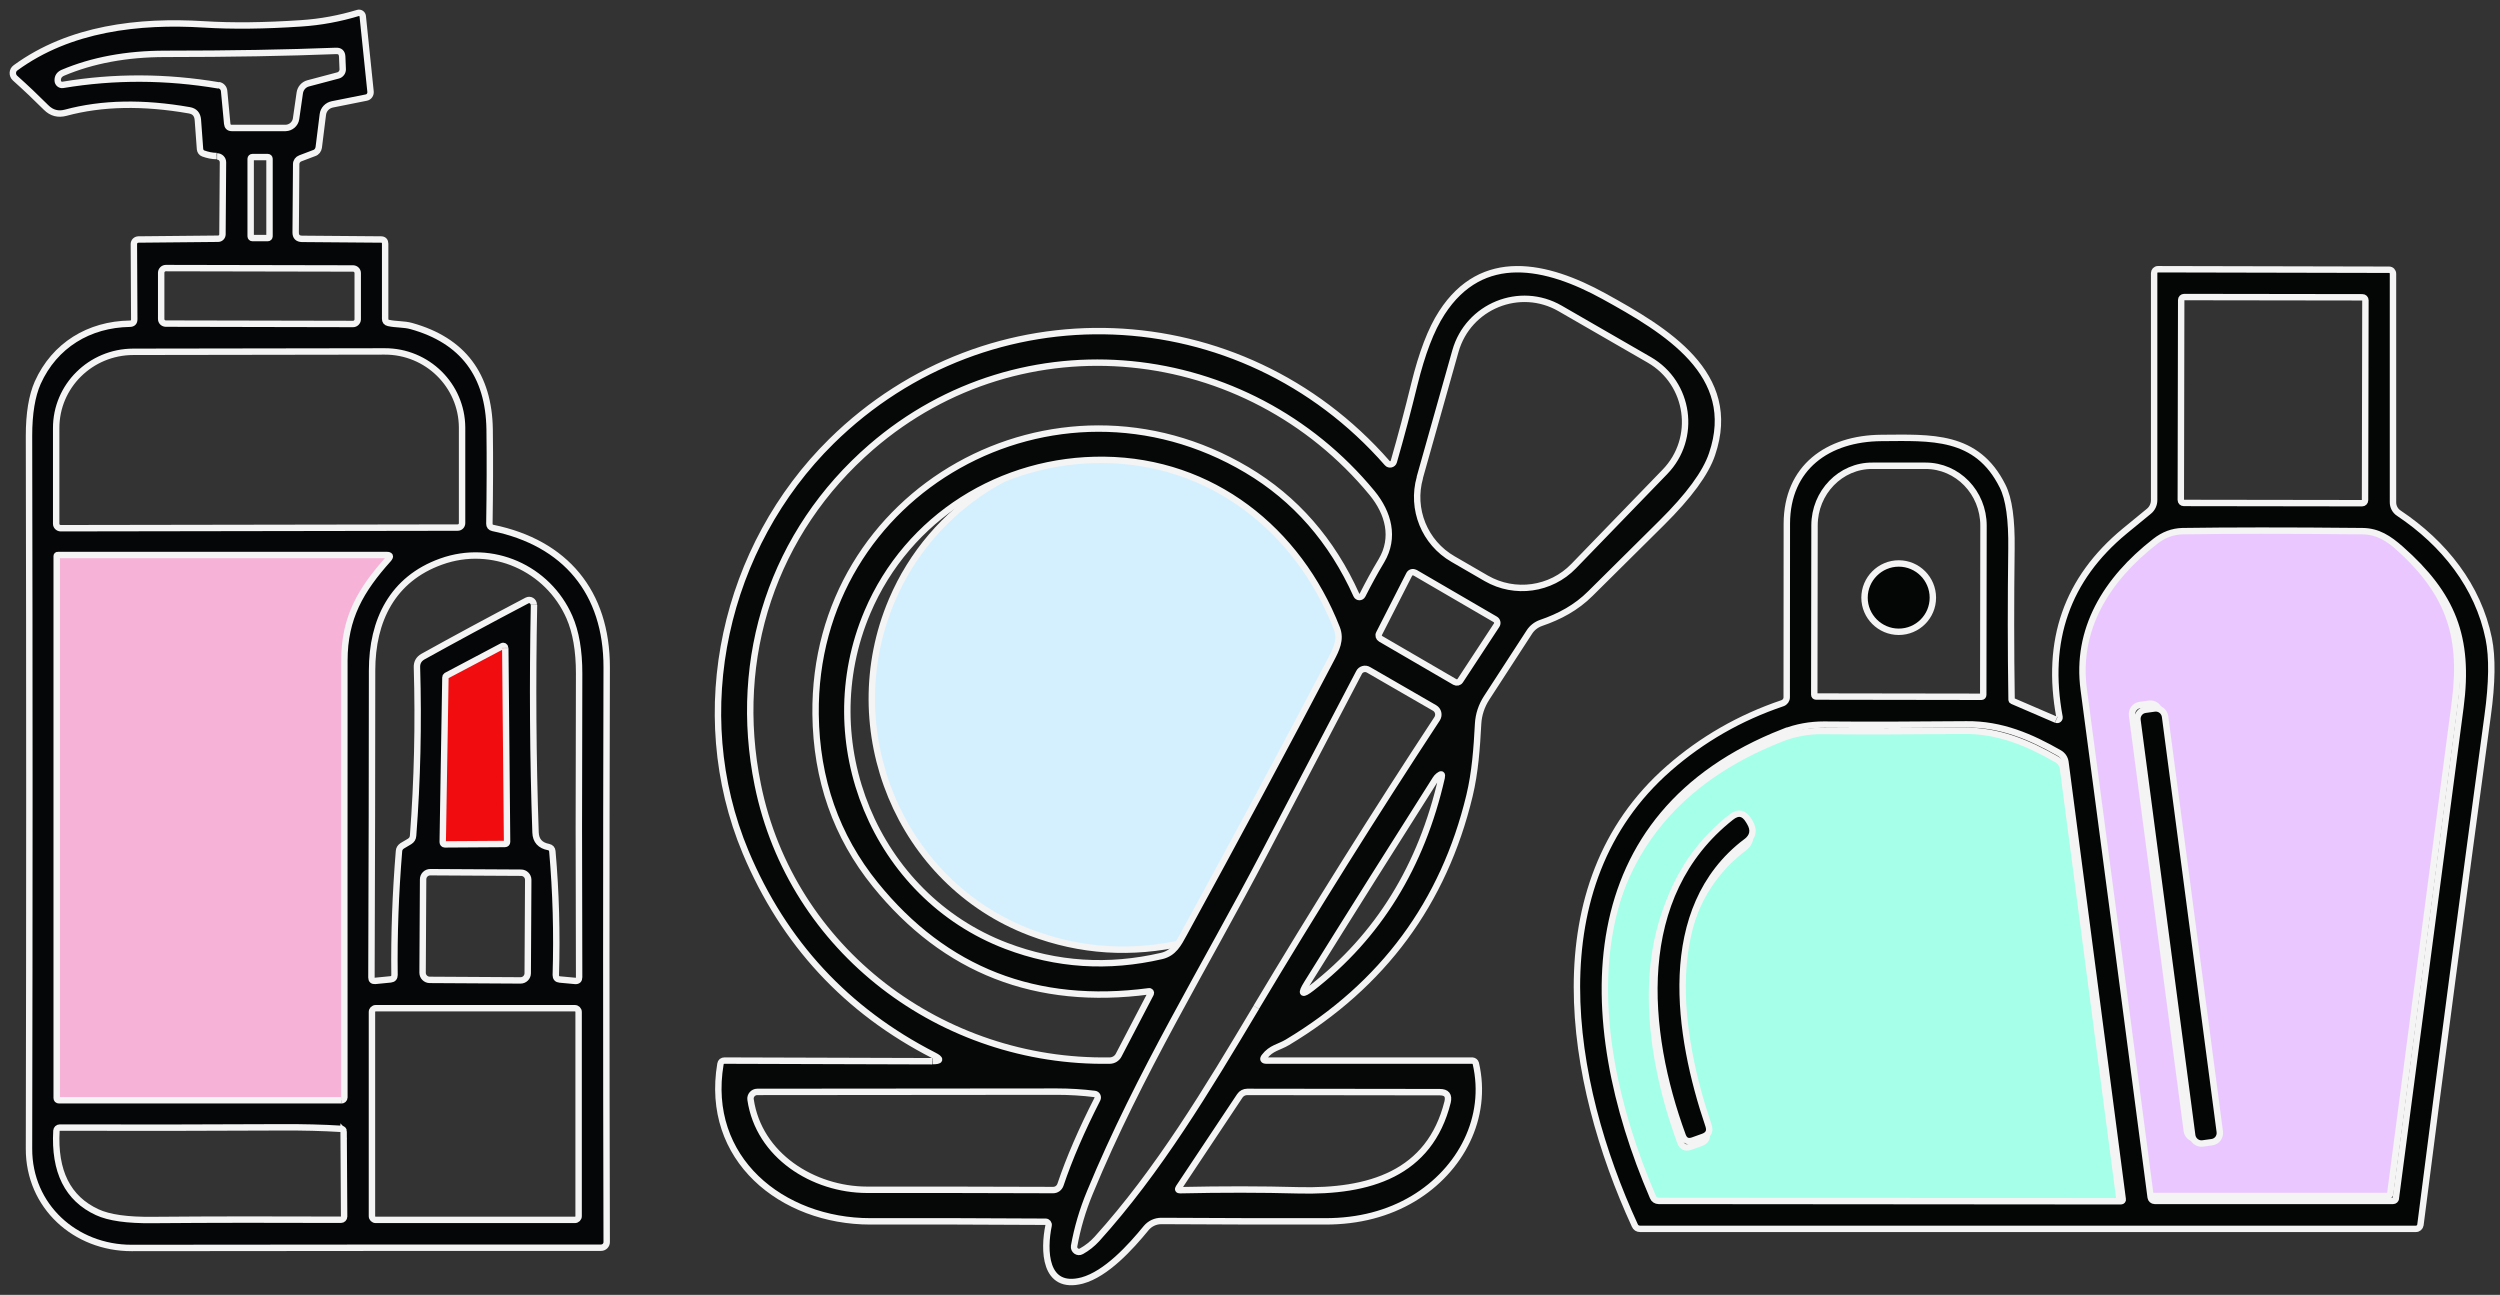 <svg width="195" height="101" viewBox="0 0 195 101" fill="none" xmlns="http://www.w3.org/2000/svg">
<rect x="0" y="0" width="195" height="101" fill="#333333" stroke="none"/>
<path d="M87.97 35.002C96.31 35.102 103.03 40.402 106.03 48.082C106.38 48.972 105.99 49.732 105.57 50.502C102.08 57.152 98.27 64.262 94.14 71.802C93.72 72.562 93.35 73.292 92.42 73.512C88.27 74.472 84.26 74.212 80.36 72.732C70.14 68.852 65.26 56.922 69.57 46.812C72.7 39.452 79.99 34.902 87.97 35.002Z" fill="#D4F0FF" stroke="#F4F4F4" stroke-width="0.5"/>
<path d="M72.733 82.766C73.386 82.766 73.416 82.615 72.844 82.324C66.025 78.837 61.135 73.552 58.162 66.477C53.563 55.484 56.535 42.612 64.86 34.413C77.122 22.355 96.754 23.058 108.203 36.121C108.353 36.302 108.655 36.231 108.715 36.01C109.297 33.991 109.829 31.971 110.322 29.961C110.914 27.56 111.617 25.701 112.461 24.404C115.614 19.521 120.635 20.646 125.094 23.098C129.944 25.771 135.678 29.167 133.539 35.428C133.047 36.895 131.732 38.683 129.613 40.783C127.705 42.672 125.857 44.511 124.059 46.29C122.955 47.395 121.639 48.099 120.193 48.591C119.822 48.722 119.5 48.973 119.289 49.304C118.225 50.932 117.11 52.651 115.955 54.439C115.554 55.062 115.333 55.736 115.292 56.459C115.192 58.328 115.061 60.237 114.62 62.066C112.611 70.416 107.871 76.827 100.42 81.299C99.767 81.691 99.155 81.731 98.632 82.414C98.472 82.615 98.532 82.726 98.783 82.726H114.851C114.971 82.736 115.082 82.826 115.112 82.937C116.096 87.177 113.937 91.267 110.241 93.488C108.273 94.663 105.983 95.266 103.382 95.266C98.934 95.266 94.676 95.266 90.579 95.236C90.127 95.236 89.695 95.437 89.403 95.789C88.188 97.276 86.29 99.366 84.412 99.879C81.42 100.662 81.4 97.467 81.791 95.588C81.822 95.437 81.711 95.296 81.561 95.296C76.831 95.266 72.271 95.256 67.893 95.266C60.974 95.266 54.949 90.383 56.194 82.997C56.224 82.816 56.334 82.726 56.515 82.726L72.703 82.776M110.753 37.246C110.05 39.708 111.115 42.331 113.334 43.607L115.935 45.114C118.155 46.39 120.966 45.999 122.744 44.16L129.864 36.804C132.394 34.192 131.792 29.891 128.649 28.072L121.699 24.063C118.546 22.234 114.519 23.882 113.525 27.379L110.743 37.246M89.755 77.511C89.805 77.42 89.725 77.3 89.624 77.32C80.827 78.485 73.707 75.712 68.275 69C65.222 65.221 63.675 60.8 63.615 55.715C63.424 38.221 82.334 27.781 97.257 36.654C101.032 38.894 103.884 42.16 105.803 46.421C105.893 46.622 106.174 46.622 106.275 46.421C106.736 45.516 107.218 44.622 107.751 43.738C108.825 41.929 108.293 40.01 107.028 38.462C97.277 26.625 79.723 24.706 67.963 34.865C60.321 41.477 57.087 51.264 59.106 61.222C61.727 74.134 73.487 82.947 86.562 82.726C86.853 82.726 87.124 82.555 87.254 82.304L89.755 77.511ZM86.14 35.87C78.126 35.769 70.805 40.341 67.662 47.737C63.344 57.886 68.245 69.884 78.498 73.783C82.414 75.27 86.441 75.531 90.609 74.566C91.553 74.345 91.924 73.602 92.336 72.848C96.483 65.272 100.309 58.137 103.814 51.445C104.226 50.661 104.618 49.897 104.276 49.013C101.263 41.306 94.515 35.97 86.14 35.87ZM110.362 44.672C110.201 44.582 110 44.642 109.92 44.803L107.57 49.415C107.49 49.566 107.55 49.747 107.69 49.827L113.475 53.193C113.625 53.274 113.806 53.233 113.897 53.093L116.739 48.762C116.839 48.611 116.789 48.4 116.628 48.31L110.362 44.662M97.99 78.566C102.489 71.039 107.188 63.533 112.099 56.057C112.28 55.766 112.189 55.394 111.898 55.223L106.747 52.249C106.485 52.088 106.134 52.188 106.003 52.46C103.513 57.203 101.053 61.905 98.602 66.598C94.003 75.38 88.821 83.781 85.025 92.985C84.443 94.382 84.031 95.789 83.78 97.196C83.73 97.517 84.071 97.768 84.352 97.598C84.804 97.346 85.206 97.025 85.557 96.643C90.368 91.317 94.133 85.037 97.99 78.576M111.968 60.78C108.805 65.764 105.451 71.08 101.936 76.727C101.434 77.541 101.555 77.651 102.308 77.069C107.5 73.039 110.874 67.573 112.451 60.649C112.511 60.378 112.43 60.328 112.209 60.509C112.109 60.589 112.029 60.679 111.968 60.78ZM85.597 85.73C85.678 85.559 85.577 85.349 85.387 85.328C84.423 85.208 83.438 85.147 82.434 85.147C74.621 85.147 66.839 85.157 59.066 85.168C58.745 85.168 58.493 85.459 58.544 85.77C59.186 90.132 63.434 92.794 67.622 92.804C72.613 92.804 77.453 92.804 82.143 92.825C82.404 92.825 82.625 92.664 82.715 92.412C83.408 90.353 84.372 88.132 85.597 85.73ZM91.944 92.634C91.854 92.774 91.894 92.835 92.045 92.835C95.318 92.764 98.401 92.764 101.294 92.845C106.797 92.985 111.507 91.569 112.912 85.961C113.033 85.439 112.842 85.188 112.3 85.188L97.287 85.168C97.056 85.168 96.835 85.278 96.704 85.479L91.944 92.634Z" fill="#060707"/>
<path d="M72.733 82.766C73.386 82.766 73.416 82.615 72.844 82.324C66.025 78.837 61.135 73.552 58.162 66.477C53.563 55.484 56.535 42.612 64.86 34.413C77.122 22.355 96.754 23.058 108.203 36.121C108.353 36.302 108.655 36.231 108.715 36.01C109.297 33.991 109.829 31.971 110.322 29.961C110.914 27.56 111.617 25.701 112.461 24.404C115.614 19.521 120.635 20.646 125.094 23.098C129.944 25.771 135.678 29.167 133.539 35.428C133.047 36.895 131.732 38.683 129.613 40.783C127.705 42.672 125.857 44.511 124.059 46.29C122.955 47.395 121.639 48.099 120.193 48.591C119.822 48.722 119.5 48.973 119.289 49.304C118.225 50.932 117.11 52.651 115.955 54.439C115.554 55.062 115.333 55.736 115.292 56.459C115.192 58.328 115.061 60.237 114.62 62.066C112.611 70.416 107.871 76.827 100.42 81.299C99.767 81.691 99.155 81.731 98.632 82.414C98.472 82.615 98.532 82.726 98.783 82.726H114.851C114.971 82.736 115.082 82.826 115.112 82.937C116.096 87.177 113.937 91.267 110.241 93.488C108.273 94.663 105.983 95.266 103.382 95.266C98.934 95.266 94.676 95.266 90.579 95.236C90.127 95.236 89.695 95.437 89.403 95.789C88.188 97.276 86.29 99.366 84.412 99.879C81.42 100.662 81.4 97.467 81.791 95.588C81.822 95.437 81.711 95.296 81.561 95.296C76.831 95.266 72.271 95.256 67.893 95.266C60.974 95.266 54.949 90.383 56.194 82.997C56.224 82.816 56.334 82.726 56.515 82.726L72.703 82.776M110.753 37.246C110.05 39.708 111.115 42.331 113.334 43.607L115.935 45.114C118.155 46.39 120.966 45.999 122.744 44.16L129.864 36.804C132.394 34.192 131.792 29.891 128.649 28.072L121.699 24.063C118.546 22.234 114.519 23.882 113.525 27.379L110.743 37.246M110.362 44.672C110.201 44.582 110 44.642 109.92 44.803L107.57 49.415C107.49 49.566 107.55 49.747 107.69 49.827L113.475 53.193C113.625 53.274 113.806 53.233 113.897 53.093L116.739 48.762C116.839 48.611 116.789 48.4 116.628 48.31L110.362 44.662M97.99 78.566C102.489 71.039 107.188 63.533 112.099 56.057C112.28 55.766 112.189 55.394 111.898 55.223L106.747 52.249C106.485 52.088 106.134 52.188 106.003 52.46C103.513 57.203 101.053 61.905 98.602 66.598C94.003 75.38 88.821 83.781 85.025 92.985C84.443 94.382 84.031 95.789 83.78 97.196C83.73 97.517 84.071 97.768 84.352 97.598C84.804 97.346 85.206 97.025 85.557 96.643C90.368 91.317 94.133 85.037 97.99 78.576M89.755 77.511C89.805 77.42 89.725 77.3 89.624 77.32C80.827 78.485 73.707 75.712 68.275 69C65.222 65.221 63.675 60.8 63.615 55.715C63.424 38.221 82.334 27.781 97.257 36.654C101.032 38.894 103.884 42.16 105.803 46.421C105.893 46.622 106.174 46.622 106.275 46.421C106.736 45.516 107.218 44.622 107.751 43.738C108.825 41.929 108.293 40.01 107.028 38.462C97.277 26.625 79.723 24.706 67.963 34.865C60.321 41.477 57.087 51.264 59.106 61.222C61.727 74.134 73.487 82.947 86.562 82.726C86.853 82.726 87.124 82.555 87.254 82.304L89.755 77.511ZM86.14 35.87C78.126 35.769 70.805 40.341 67.662 47.737C63.344 57.886 68.245 69.884 78.498 73.783C82.414 75.27 86.441 75.531 90.609 74.566C91.553 74.345 91.924 73.602 92.336 72.848C96.483 65.272 100.309 58.137 103.814 51.445C104.226 50.661 104.618 49.897 104.276 49.013C101.263 41.306 94.515 35.97 86.14 35.87ZM111.968 60.78C108.805 65.764 105.451 71.08 101.936 76.727C101.434 77.541 101.555 77.651 102.308 77.069C107.5 73.039 110.874 67.573 112.451 60.649C112.511 60.378 112.43 60.328 112.209 60.509C112.109 60.589 112.029 60.679 111.968 60.78ZM85.597 85.73C85.678 85.559 85.577 85.349 85.387 85.328C84.423 85.208 83.438 85.147 82.434 85.147C74.621 85.147 66.839 85.157 59.066 85.168C58.745 85.168 58.493 85.459 58.544 85.77C59.186 90.132 63.434 92.794 67.622 92.804C72.613 92.804 77.453 92.804 82.143 92.825C82.404 92.825 82.625 92.664 82.715 92.412C83.408 90.353 84.372 88.132 85.597 85.73ZM91.944 92.634C91.854 92.774 91.894 92.835 92.045 92.835C95.318 92.764 98.401 92.764 101.294 92.845C106.797 92.985 111.507 91.569 112.912 85.961C113.033 85.439 112.842 85.188 112.3 85.188L97.287 85.168C97.056 85.168 96.835 85.278 96.704 85.479L91.944 92.634Z" stroke="#F4F4F4" stroke-width="0.5"/>
<path d="M39.833 50.166L40 65.803C40 65.897 39.916 65.969 39.809 65.969L34.191 66C34.084 66 34 65.917 34 65.824L34.263 52.545C34.263 52.483 34.299 52.431 34.359 52.4L39.558 50.021C39.689 49.959 39.833 50.042 39.833 50.166Z" fill="#F10D0F" stroke="#F4F4F4" stroke-width="0.5"/>
<path d="M27.073 85.989H4.187C4.062 85.989 4 85.918 4 85.807V43.091C4 43.091 4.042 43 4.094 43H30.733C31.035 43.01 31.077 43.111 30.879 43.334C28.643 45.749 27.312 47.952 27.312 51.337C27.312 62.757 27.312 74.236 27.312 85.767C27.312 85.898 27.209 86.01 27.063 85.999L27.073 85.989Z" fill="#F6B2D7" stroke="#F4F4F4" stroke-width="0.5"/>
<path d="M16.902 12.171C16.542 12.171 16.192 12.091 15.852 11.971C15.712 11.921 15.622 11.791 15.602 11.641L15.432 9.331C15.392 8.921 15.182 8.671 14.762 8.601C11.162 7.971 7.952 8.031 5.132 8.791C4.542 8.951 4.032 8.821 3.602 8.391C2.822 7.611 2.012 6.841 1.172 6.091C0.932 5.871 0.942 5.481 1.212 5.291C5.442 2.201 10.832 1.591 15.892 1.901C18.122 2.041 20.642 2.011 23.482 1.821C25.022 1.721 26.502 1.441 27.922 1.011C28.092 0.961 28.272 1.081 28.292 1.251L28.902 7.151C28.922 7.371 28.782 7.571 28.572 7.611L25.922 8.141C25.532 8.221 25.232 8.531 25.182 8.931L24.862 11.501C24.832 11.701 24.702 11.881 24.502 11.941L23.422 12.351C23.232 12.421 23.102 12.601 23.102 12.801L23.062 18.131C23.062 18.461 23.222 18.621 23.552 18.631L29.722 18.681C29.932 18.681 30.042 18.801 30.042 19.011V24.871C30.042 25.041 30.122 25.151 30.302 25.191C30.872 25.321 31.512 25.271 32.082 25.431C36.102 26.551 38.132 29.251 38.192 33.511C38.222 35.811 38.212 38.251 38.172 40.851C38.172 41.031 38.262 41.141 38.442 41.181C44.092 42.341 47.332 46.191 47.322 52.061C47.282 67.241 47.282 82.181 47.322 96.881C47.322 97.121 47.132 97.321 46.882 97.321C36.912 97.321 24.702 97.321 10.262 97.341C5.872 97.341 2.252 94.091 2.262 89.601C2.302 71.181 2.302 52.651 2.262 33.991C2.262 32.251 2.492 30.871 2.942 29.851C4.262 26.921 6.952 25.301 10.122 25.251C10.362 25.251 10.472 25.131 10.472 24.901L10.442 19.041C10.442 18.841 10.592 18.691 10.792 18.681L17.012 18.621C17.202 18.621 17.342 18.471 17.352 18.291L17.392 12.661C17.392 12.401 17.182 12.201 16.932 12.201M17.062 6.641C17.292 6.681 17.462 6.871 17.482 7.101L17.722 9.651C17.742 9.861 17.862 9.981 18.072 9.981H22.282C22.682 9.971 23.032 9.671 23.092 9.271L23.382 7.251C23.432 6.891 23.692 6.591 24.042 6.501L26.382 5.881C26.592 5.821 26.732 5.621 26.732 5.411L26.692 4.431C26.682 4.101 26.512 3.951 26.192 3.971C22.392 4.121 17.962 4.201 12.892 4.201C9.872 4.201 7.202 4.701 4.892 5.681C4.632 5.801 4.492 5.991 4.502 6.281C4.502 6.491 4.702 6.661 4.902 6.621C8.922 5.951 12.972 5.971 17.062 6.661M21.022 12.381C21.022 12.311 20.962 12.251 20.882 12.251H19.692C19.612 12.251 19.552 12.311 19.552 12.381V18.431C19.552 18.511 19.612 18.571 19.692 18.571H20.882C20.962 18.571 21.022 18.511 21.022 18.431V12.381ZM27.902 21.301C27.902 21.101 27.742 20.951 27.552 20.941L12.932 20.911C12.742 20.911 12.582 21.071 12.572 21.261V24.881C12.572 25.081 12.722 25.231 12.922 25.241L27.542 25.271C27.732 25.271 27.892 25.111 27.902 24.921V21.301ZM4.732 41.201L35.692 41.151C35.892 41.151 36.042 41.001 36.042 40.801V33.341C36.022 30.061 33.332 27.401 30.002 27.411L10.392 27.441C7.062 27.451 4.372 30.121 4.382 33.401V40.861C4.382 41.051 4.552 41.201 4.732 41.201ZM26.622 85.831C26.752 85.831 26.862 85.731 26.862 85.601C26.862 74.192 26.852 62.841 26.862 51.531C26.862 48.181 28.142 46.011 30.292 43.611C30.482 43.391 30.442 43.291 30.152 43.291H4.512C4.462 43.281 4.422 43.321 4.422 43.371V85.641C4.422 85.761 4.482 85.821 4.602 85.821H26.612M41.652 47.171C41.532 53.221 41.572 59.141 41.772 64.931C41.792 65.571 42.142 65.951 42.792 66.071C42.962 66.112 43.062 66.211 43.082 66.391C43.362 69.552 43.452 72.771 43.352 76.051C43.352 76.271 43.452 76.382 43.662 76.401L44.852 76.511C45.072 76.531 45.172 76.431 45.172 76.222C45.142 68.561 45.142 60.661 45.172 52.521C45.172 50.751 44.922 49.301 44.412 48.131C42.732 44.311 38.392 42.371 34.412 43.801C30.612 45.161 29.022 48.391 29.022 52.301C29.022 59.501 29.002 67.481 28.972 76.251C28.972 76.442 29.072 76.521 29.252 76.511L30.472 76.391C30.672 76.371 30.772 76.251 30.772 76.051C30.732 72.891 30.852 69.671 31.122 66.381C31.132 66.211 31.222 66.081 31.362 65.981L31.952 65.631C32.112 65.531 32.212 65.381 32.222 65.181C32.552 60.861 32.652 56.481 32.522 52.041C32.512 51.671 32.672 51.401 32.982 51.221C35.432 49.861 38.132 48.401 41.102 46.841C41.352 46.711 41.632 46.891 41.632 47.161M39.402 50.541C39.402 50.421 39.282 50.341 39.172 50.401L34.822 52.701C34.772 52.731 34.742 52.781 34.742 52.841L34.532 65.691C34.532 65.781 34.602 65.862 34.692 65.862L39.392 65.831C39.482 65.831 39.552 65.761 39.552 65.671L39.412 50.551M41.202 68.631C41.202 68.321 40.952 68.071 40.642 68.071L33.562 68.031C33.252 68.031 33.002 68.281 33.002 68.591L32.962 75.871C32.962 76.181 33.212 76.431 33.522 76.431L40.602 76.472C40.912 76.472 41.162 76.221 41.162 75.911L41.202 68.631ZM45.132 78.931C45.132 78.771 45.002 78.641 44.842 78.641H29.302C29.142 78.641 29.012 78.771 29.012 78.931V94.862C29.012 95.022 29.142 95.151 29.302 95.151H44.842C45.002 95.151 45.132 95.022 45.132 94.862V78.931ZM26.812 88.251C26.812 88.151 26.732 88.061 26.632 88.051C25.192 87.961 23.612 87.921 21.892 87.931C15.832 87.961 10.092 87.971 4.662 87.951C4.522 87.951 4.412 88.061 4.402 88.191C4.222 91.371 5.282 93.491 7.582 94.551C8.502 94.981 9.942 95.181 11.882 95.161C16.602 95.121 21.512 95.121 26.592 95.141C26.732 95.141 26.842 95.031 26.842 94.891L26.802 88.241L26.812 88.251Z" fill="#050607"/>
<path d="M16.902 12.171C16.542 12.171 16.192 12.091 15.852 11.971C15.712 11.921 15.622 11.791 15.602 11.641L15.432 9.331C15.392 8.921 15.182 8.671 14.762 8.601C11.162 7.971 7.952 8.031 5.132 8.791C4.542 8.951 4.032 8.821 3.602 8.391C2.822 7.611 2.012 6.841 1.172 6.091C0.932 5.871 0.942 5.481 1.212 5.291C5.442 2.201 10.832 1.591 15.892 1.901C18.122 2.041 20.642 2.011 23.482 1.821C25.022 1.721 26.502 1.441 27.922 1.011C28.092 0.961 28.272 1.081 28.292 1.251L28.902 7.151C28.922 7.371 28.782 7.571 28.572 7.611L25.922 8.141C25.532 8.221 25.232 8.531 25.182 8.931L24.862 11.501C24.832 11.701 24.702 11.881 24.502 11.941L23.422 12.351C23.232 12.421 23.102 12.601 23.102 12.801L23.062 18.131C23.062 18.461 23.222 18.621 23.552 18.631L29.722 18.681C29.932 18.681 30.042 18.801 30.042 19.011V24.871C30.042 25.041 30.122 25.151 30.302 25.191C30.872 25.321 31.512 25.271 32.082 25.431C36.102 26.551 38.132 29.251 38.192 33.511C38.222 35.811 38.212 38.251 38.172 40.851C38.172 41.031 38.262 41.141 38.442 41.181C44.092 42.341 47.332 46.191 47.322 52.061C47.282 67.241 47.282 82.181 47.322 96.881C47.322 97.121 47.132 97.321 46.882 97.321C36.912 97.321 24.702 97.321 10.262 97.341C5.872 97.341 2.252 94.091 2.262 89.601C2.302 71.181 2.302 52.651 2.262 33.991C2.262 32.251 2.492 30.871 2.942 29.851C4.262 26.921 6.952 25.301 10.122 25.251C10.362 25.251 10.472 25.131 10.472 24.901L10.442 19.041C10.442 18.841 10.592 18.691 10.792 18.681L17.012 18.621C17.202 18.621 17.342 18.471 17.352 18.291L17.392 12.661C17.392 12.401 17.182 12.201 16.932 12.201M17.062 6.641C17.292 6.681 17.462 6.871 17.482 7.101L17.722 9.651C17.742 9.861 17.862 9.981 18.072 9.981H22.282C22.682 9.971 23.032 9.671 23.092 9.271L23.382 7.251C23.432 6.891 23.692 6.591 24.042 6.501L26.382 5.881C26.592 5.821 26.732 5.621 26.732 5.411L26.692 4.431C26.682 4.101 26.512 3.951 26.192 3.971C22.392 4.121 17.962 4.201 12.892 4.201C9.872 4.201 7.202 4.701 4.892 5.681C4.632 5.801 4.492 5.991 4.502 6.281C4.502 6.491 4.702 6.661 4.902 6.621C8.922 5.951 12.972 5.971 17.062 6.661M26.622 85.831C26.752 85.831 26.862 85.731 26.862 85.601C26.862 74.191 26.852 62.841 26.862 51.531C26.862 48.181 28.142 46.011 30.292 43.611C30.482 43.391 30.442 43.291 30.152 43.291H4.512C4.462 43.281 4.422 43.321 4.422 43.371V85.641C4.422 85.761 4.482 85.821 4.602 85.821H26.612M41.652 47.171C41.532 53.221 41.572 59.141 41.772 64.931C41.792 65.571 42.142 65.951 42.792 66.071C42.962 66.111 43.062 66.211 43.082 66.391C43.362 69.551 43.452 72.771 43.352 76.051C43.352 76.271 43.452 76.382 43.662 76.401L44.852 76.511C45.072 76.531 45.172 76.431 45.172 76.222C45.142 68.561 45.142 60.661 45.172 52.521C45.172 50.751 44.922 49.301 44.412 48.131C42.732 44.311 38.392 42.371 34.412 43.801C30.612 45.161 29.022 48.391 29.022 52.301C29.022 59.501 29.002 67.481 28.972 76.251C28.972 76.441 29.072 76.521 29.252 76.511L30.472 76.391C30.672 76.371 30.772 76.251 30.772 76.051C30.732 72.891 30.852 69.671 31.122 66.381C31.132 66.211 31.222 66.081 31.362 65.981L31.952 65.631C32.112 65.531 32.212 65.381 32.222 65.181C32.552 60.861 32.652 56.481 32.522 52.041C32.512 51.671 32.672 51.401 32.982 51.221C35.432 49.861 38.132 48.401 41.102 46.841C41.352 46.711 41.632 46.891 41.632 47.161M39.402 50.541C39.402 50.421 39.282 50.341 39.172 50.401L34.822 52.701C34.772 52.731 34.742 52.781 34.742 52.841L34.532 65.691C34.532 65.781 34.602 65.862 34.692 65.862L39.392 65.831C39.482 65.831 39.552 65.761 39.552 65.671L39.412 50.551M21.022 12.381C21.022 12.311 20.962 12.251 20.882 12.251H19.692C19.612 12.251 19.552 12.311 19.552 12.381V18.431C19.552 18.511 19.612 18.571 19.692 18.571H20.882C20.962 18.571 21.022 18.511 21.022 18.431V12.381ZM27.902 21.301C27.902 21.101 27.742 20.951 27.552 20.941L12.932 20.911C12.742 20.911 12.582 21.071 12.572 21.261V24.881C12.572 25.081 12.722 25.231 12.922 25.241L27.542 25.271C27.732 25.271 27.892 25.111 27.902 24.921V21.301ZM4.732 41.201L35.692 41.151C35.892 41.151 36.042 41.001 36.042 40.801V33.341C36.022 30.061 33.332 27.401 30.002 27.411L10.392 27.441C7.062 27.451 4.372 30.121 4.382 33.401V40.861C4.382 41.051 4.552 41.201 4.732 41.201ZM41.202 68.631C41.202 68.321 40.952 68.071 40.642 68.071L33.562 68.031C33.252 68.031 33.002 68.281 33.002 68.591L32.962 75.871C32.962 76.181 33.212 76.431 33.522 76.431L40.602 76.472C40.912 76.472 41.162 76.221 41.162 75.911L41.202 68.631ZM45.132 78.931C45.132 78.771 45.002 78.641 44.842 78.641H29.302C29.142 78.641 29.012 78.771 29.012 78.931V94.862C29.012 95.022 29.142 95.151 29.302 95.151H44.842C45.002 95.151 45.132 95.022 45.132 94.862V78.931ZM26.812 88.251C26.812 88.151 26.732 88.061 26.632 88.051C25.192 87.961 23.612 87.921 21.892 87.931C15.832 87.961 10.092 87.971 4.662 87.951C4.522 87.951 4.412 88.061 4.402 88.191C4.222 91.371 5.282 93.491 7.582 94.551C8.502 94.981 9.942 95.181 11.882 95.161C16.602 95.121 21.512 95.121 26.592 95.141C26.732 95.141 26.842 95.031 26.842 94.891L26.802 88.241L26.812 88.251Z" stroke="#F4F4F4" stroke-width="0.5"/>
<path d="M186.441 93.099C186.431 93.209 186.331 93.289 186.221 93.289H167.621C167.471 93.289 167.341 93.179 167.311 93.019C165.621 80.089 163.881 66.889 162.101 53.429C161.471 48.729 163.831 44.839 167.671 41.849C168.331 41.329 169.051 41.069 169.801 41.049C173.271 40.989 177.941 40.979 183.831 41.049C185.041 41.049 185.891 41.619 186.831 42.449C190.851 46.019 192.201 49.309 191.481 54.789C189.801 67.589 188.121 80.359 186.441 93.099ZM168.451 55.509C168.401 55.119 168.041 54.839 167.641 54.889L166.921 54.989C166.521 55.039 166.251 55.399 166.301 55.799L170.571 88.199C170.621 88.589 170.981 88.869 171.381 88.819L172.101 88.719C172.501 88.669 172.771 88.309 172.721 87.909L168.451 55.509Z" fill="#EAC8FF" stroke="#F4F4F4" stroke-width="0.5"/>
<path d="M128.753 93.881C122.763 79.991 122.473 64.061 138.933 57.611C139.963 57.201 141.013 57.011 142.093 57.021C145.313 57.051 149.013 57.041 153.193 57.001C155.913 56.971 158.213 57.971 160.453 59.251C160.703 59.401 160.873 59.651 160.913 59.941L165.383 94.051C165.393 94.131 165.323 94.201 165.253 94.201L129.183 94.171C128.993 94.171 128.813 94.061 128.743 93.881M133.073 88.291C130.683 81.281 129.143 71.371 136.003 66.161C136.553 65.751 136.653 65.241 136.303 64.651L136.213 64.501C135.843 63.891 135.383 63.801 134.823 64.241C127.103 70.341 128.063 80.911 131.063 89.081C131.203 89.461 131.463 89.581 131.843 89.451L132.653 89.161C133.083 89.011 133.223 88.721 133.073 88.281V88.291Z" fill="#A5FFE9"/>
<path d="M128.753 93.881C122.763 79.991 122.473 64.061 138.933 57.611C139.963 57.201 141.013 57.011 142.093 57.021C145.313 57.051 149.013 57.041 153.193 57.001C155.913 56.971 158.213 57.971 160.453 59.251C160.703 59.401 160.873 59.651 160.913 59.941L165.383 94.051C165.393 94.131 165.323 94.201 165.253 94.201L129.183 94.171C128.993 94.171 128.813 94.061 128.743 93.881M133.073 88.291C130.683 81.281 129.143 71.371 136.003 66.161C136.553 65.751 136.653 65.241 136.303 64.651L136.213 64.501C135.843 63.891 135.383 63.801 134.823 64.241C127.103 70.341 128.063 80.911 131.063 89.081C131.203 89.461 131.463 89.581 131.843 89.451L132.653 89.161C133.083 89.011 133.223 88.721 133.073 88.281V88.291Z" stroke="#F4F4F4" stroke-width="0.5"/>
<path d="M160.393 56.14C160.523 56.2 160.663 56.08 160.643 55.94C159.533 49.98 161.223 45.15 165.723 41.43C166.373 40.9 166.993 40.38 167.613 39.88C167.873 39.67 168.023 39.35 168.023 39.01V21.3C168.023 21.14 168.153 21 168.313 21L186.353 21.04C186.523 21.04 186.653 21.18 186.653 21.35V39.15C186.643 39.5 186.813 39.84 187.113 40.03C190.643 42.39 193.293 45.73 194.123 49.82C194.413 51.25 194.393 53.26 194.033 55.85C192.133 69.85 190.383 83.08 188.793 95.55C188.763 95.72 188.623 95.85 188.443 95.85H127.923C127.733 95.85 127.593 95.76 127.513 95.58C122.353 84.36 119.753 69.05 130.173 59.93C132.773 57.66 135.723 55.97 139.033 54.85C139.233 54.78 139.363 54.6 139.363 54.39C139.363 49.95 139.363 45.43 139.373 40.85C139.383 36.45 142.573 34.19 146.753 34.16C150.603 34.14 154.183 33.87 156.203 37.92C156.703 38.91 156.923 40.54 156.893 42.81C156.843 46.75 156.843 50.67 156.903 54.58C156.903 54.62 156.923 54.65 156.963 54.67L160.373 56.14M184.503 23.42C184.503 23.29 184.403 23.19 184.273 23.19L170.363 23.17C170.233 23.17 170.133 23.27 170.133 23.4L170.103 39C170.103 39.13 170.203 39.23 170.333 39.23L184.243 39.25C184.373 39.25 184.473 39.15 184.473 39.02L184.503 23.42ZM141.643 54.33L154.553 54.35C154.633 54.35 154.693 54.29 154.693 54.21L154.713 41C154.713 38.42 152.693 36.33 150.193 36.33H146.053C143.563 36.31 141.533 38.41 141.533 40.98L141.513 54.19C141.513 54.27 141.573 54.33 141.643 54.33ZM186.873 93.48C188.553 80.74 190.223 67.96 191.913 55.17C192.633 49.69 191.293 46.4 187.263 42.83C186.323 42 185.473 41.44 184.263 41.43C178.383 41.37 173.703 41.38 170.233 41.43C169.473 41.45 168.763 41.71 168.103 42.23C164.263 45.22 161.903 49.11 162.533 53.8C164.323 67.26 166.063 80.47 167.753 93.4C167.773 93.55 167.903 93.67 168.063 93.67H186.663C186.773 93.67 186.863 93.59 186.883 93.47M139.113 57.1C122.653 63.55 122.943 79.48 128.933 93.38C129.003 93.56 129.183 93.67 129.373 93.67L165.443 93.7C165.523 93.7 165.593 93.62 165.573 93.55L161.103 59.44C161.063 59.15 160.893 58.9 160.643 58.75C158.413 57.47 156.103 56.47 153.383 56.5C149.203 56.54 145.503 56.55 142.283 56.52C141.203 56.52 140.143 56.7 139.113 57.11V57.1Z" fill="#040505"/>
<path d="M160.393 56.14C160.523 56.2 160.663 56.08 160.643 55.94C159.533 49.98 161.223 45.15 165.723 41.43C166.373 40.9 166.993 40.38 167.613 39.88C167.873 39.67 168.023 39.35 168.023 39.01V21.3C168.023 21.14 168.153 21 168.313 21L186.353 21.04C186.523 21.04 186.653 21.18 186.653 21.35V39.15C186.643 39.5 186.813 39.84 187.113 40.03C190.643 42.39 193.293 45.73 194.123 49.82C194.413 51.25 194.393 53.26 194.033 55.85C192.133 69.85 190.383 83.08 188.793 95.55C188.763 95.72 188.623 95.85 188.443 95.85H127.923C127.733 95.85 127.593 95.76 127.513 95.58C122.353 84.36 119.753 69.05 130.173 59.93C132.773 57.66 135.723 55.97 139.033 54.85C139.233 54.78 139.363 54.6 139.363 54.39C139.363 49.95 139.363 45.43 139.373 40.85C139.383 36.45 142.573 34.19 146.753 34.16C150.603 34.14 154.183 33.87 156.203 37.92C156.703 38.91 156.923 40.54 156.893 42.81C156.843 46.75 156.843 50.67 156.903 54.58C156.903 54.62 156.923 54.65 156.963 54.67L160.373 56.14M186.873 93.48C188.553 80.74 190.223 67.96 191.913 55.17C192.633 49.69 191.293 46.4 187.263 42.83C186.323 42 185.473 41.44 184.263 41.43C178.383 41.37 173.703 41.38 170.233 41.43C169.473 41.45 168.763 41.71 168.103 42.23C164.263 45.22 161.903 49.11 162.533 53.8C164.323 67.26 166.063 80.47 167.753 93.4C167.773 93.55 167.903 93.67 168.063 93.67H186.663C186.773 93.67 186.863 93.59 186.883 93.47M184.503 23.42C184.503 23.29 184.403 23.19 184.273 23.19L170.363 23.17C170.233 23.17 170.133 23.27 170.133 23.4L170.103 39C170.103 39.13 170.203 39.23 170.333 39.23L184.243 39.25C184.373 39.25 184.473 39.15 184.473 39.02L184.503 23.42ZM141.643 54.33L154.553 54.35C154.633 54.35 154.693 54.29 154.693 54.21L154.713 41C154.713 38.42 152.693 36.33 150.193 36.33H146.053C143.563 36.31 141.533 38.41 141.533 40.98L141.513 54.19C141.513 54.27 141.573 54.33 141.643 54.33ZM139.113 57.1C122.653 63.55 122.943 79.48 128.933 93.38C129.003 93.56 129.183 93.67 129.373 93.67L165.443 93.7C165.523 93.7 165.593 93.62 165.573 93.55L161.103 59.44C161.063 59.15 160.893 58.9 160.643 58.75C158.413 57.47 156.103 56.47 153.383 56.5C149.203 56.54 145.503 56.55 142.283 56.52C141.203 56.52 140.143 56.7 139.113 57.11V57.1Z" stroke="#F4F4F4" stroke-width="0.5"/>
<path d="M150.763 46.62C150.763 48.09 149.573 49.28 148.103 49.28C146.633 49.28 145.433 48.08 145.433 46.62C145.433 45.16 146.633 43.95 148.103 43.95C149.573 43.95 150.763 45.15 150.763 46.62Z" fill="#040505" stroke="#F4F4F4" stroke-width="0.5"/>
<path d="M173.143 88.28C173.193 88.68 172.923 89.04 172.523 89.09L171.803 89.19C171.413 89.24 171.053 88.96 170.993 88.57L166.723 56.17C166.673 55.77 166.943 55.41 167.343 55.36L168.063 55.26C168.453 55.21 168.813 55.49 168.873 55.88L173.143 88.28Z" fill="#040505" stroke="#F4F4F4" stroke-width="0.5"/>
<path d="M136.193 65.66C129.333 70.87 130.883 80.77 133.263 87.79C133.413 88.22 133.263 88.52 132.843 88.67L132.033 88.96C131.653 89.09 131.393 88.96 131.253 88.59C128.253 80.42 127.293 69.85 135.013 63.75C135.573 63.3 136.033 63.39 136.403 64.01L136.493 64.16C136.843 64.75 136.743 65.26 136.193 65.67V65.66Z" fill="#040505" stroke="#F4F4F4" stroke-width="0.5"/>
</svg>
